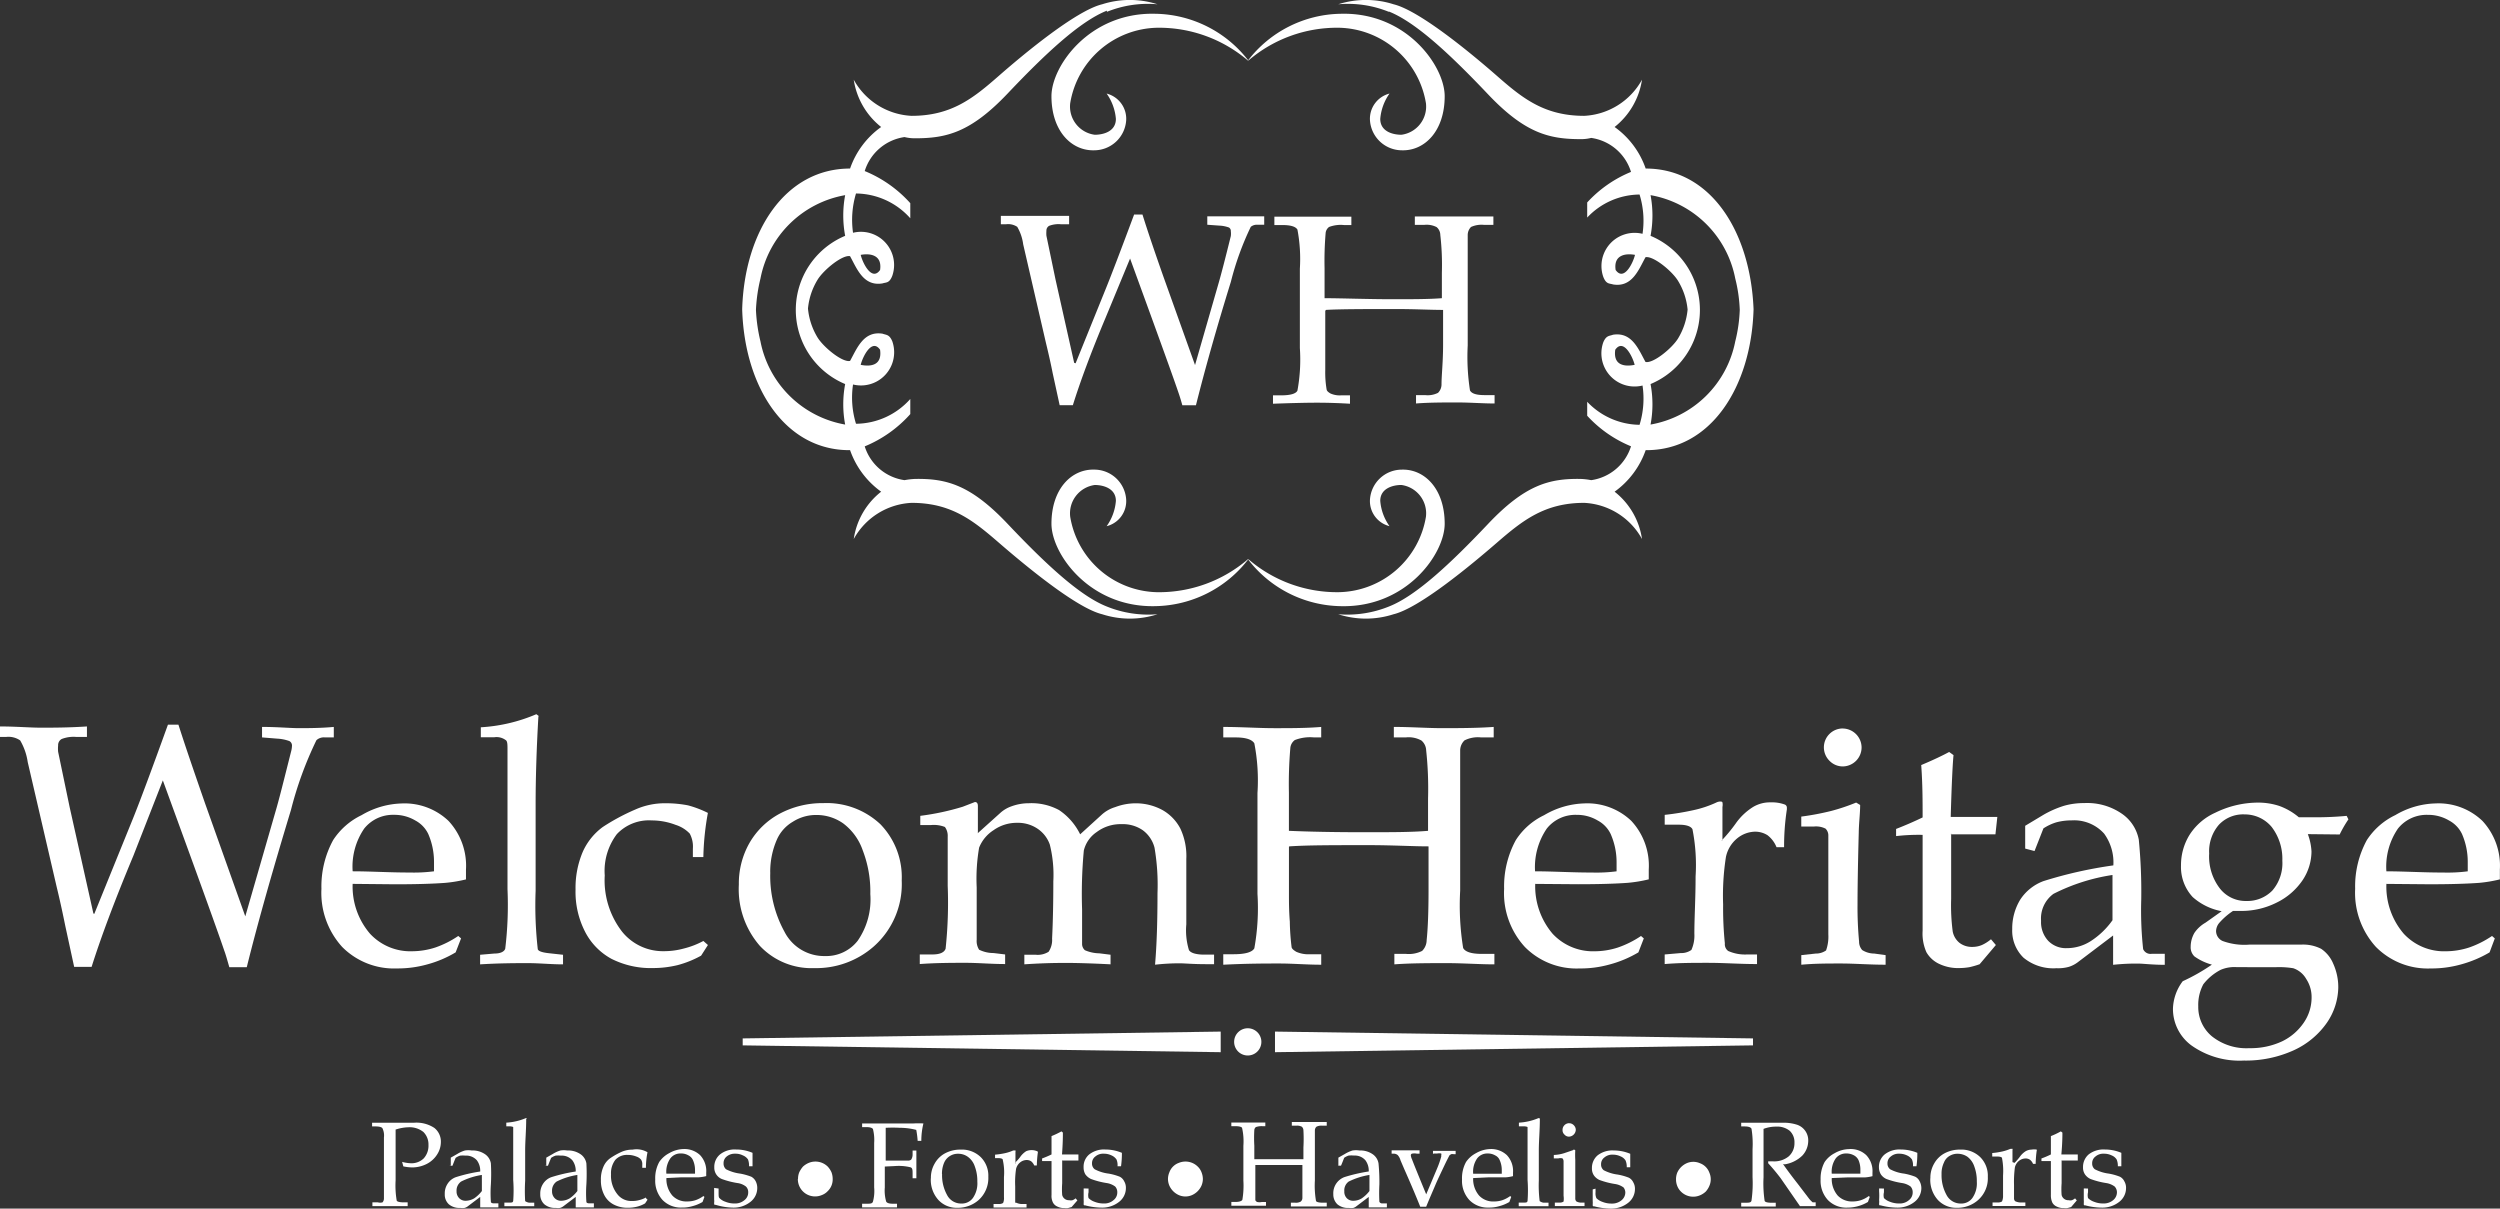 <svg xmlns="http://www.w3.org/2000/svg" width="132.383" height="64" viewBox="0 0 132.383 64">
  <rect x="0" y="0" width="132.383" height="64" fill="#333333" stroke="none"/>
  <g id="WelcomHeritage_Logo" data-name="WelcomHeritage Logo" transform="translate(0 0.018)">
    <path id="Path_85" data-name="Path 85" d="M279.42,168.88a.721.721,0,1,1-.516.208A.721.721,0,0,1,279.42,168.88Z" transform="translate(-213.338 -114.448)" fill="#fff" fill-rule="evenodd"/>
    <path id="Path_86" data-name="Path 86" d="M98.342,59.431,73.03,59.07v1.091L98.342,59.8v-.37Z" transform="translate(-5.515 -4.462)" fill="#fff" fill-rule="evenodd"/>
    <path id="Path_87" data-name="Path 87" d="M42.54,59.431l25.312-.361v1.091L42.54,59.8v-.37Z" transform="translate(-3.212 -4.462)" fill="#fff" fill-rule="evenodd"/>
    <path id="Path_88" data-name="Path 88" d="M253.71,177.434a.925.925,0,0,1,.065-.351,1.35,1.35,0,0,1,.2-.305,1.064,1.064,0,0,1,.305-.194.927.927,0,0,1,1,.194,1.121,1.121,0,0,1,.2.3.991.991,0,0,1,.065.361.859.859,0,0,1-.268.647.806.806,0,0,1-.3.2.913.913,0,0,1-1.276-.851Z" transform="translate(-211.452 -115.024)" fill="#fff" fill-rule="evenodd"/>
    <path id="Path_89" data-name="Path 89" d="M274.9,177.435a.924.924,0,0,1,.074-.351.832.832,0,0,1,.5-.5.924.924,0,0,1,1,.194.8.8,0,0,1,.2.3,1,1,0,0,1,.074.361.924.924,0,0,1-.074.351.989.989,0,0,1-.5.5.869.869,0,0,1-.7,0,.989.989,0,0,1-.5-.5.925.925,0,0,1-.074-.351Z" transform="translate(-213.052 -115.024)" fill="#fff" fill-rule="evenodd"/>
    <path id="Path_90" data-name="Path 90" d="M304,177.455a.926.926,0,0,1,.065-.351.989.989,0,0,1,.5-.5.871.871,0,0,1,.7,0,.832.832,0,0,1,.5.5.869.869,0,0,1,0,.7,1.063,1.063,0,0,1-.194.305,1.026,1.026,0,0,1-.3.194.915.915,0,0,1-1.008-.194.841.841,0,0,1-.2-.305A.926.926,0,0,1,304,177.455Z" transform="translate(-215.249 -115.026)" fill="#fff" fill-rule="evenodd"/>
    <path id="Path_91" data-name="Path 91" d="M283.754,136.439a1.368,1.368,0,0,0,1.035,1.405,2.662,2.662,0,0,1-.49-1.34c0-.666.675-.841,1.119-.841a1.516,1.516,0,0,1,1.3,1.683,4.77,4.77,0,0,1-4.622,3.994,7.192,7.192,0,0,1-4.78-1.747,6.342,6.342,0,0,1-4.946,2.487c-3.467.074-5.482-2.773-5.482-4.364,0-1.849,1.063-2.9,2.265-2.866a1.692,1.692,0,0,1,1.692,1.59,1.368,1.368,0,0,1-1.035,1.405,2.663,2.663,0,0,0,.49-1.34c0-.666-.675-.841-1.119-.841a1.516,1.516,0,0,0-1.3,1.683,4.77,4.77,0,0,0,4.622,3.994,7.23,7.23,0,0,0,4.789-1.747,6.314,6.314,0,0,0,4.937,2.487c3.467.074,5.482-2.773,5.482-4.364,0-1.849-1.063-2.9-2.265-2.866a1.692,1.692,0,0,0-1.692,1.59Zm0-20.089a1.378,1.378,0,0,1,1.035-1.414,2.7,2.7,0,0,0-.49,1.341c0,.675.675.841,1.119.841a1.507,1.507,0,0,0,1.3-1.673,4.77,4.77,0,0,0-4.622-3.994,7.211,7.211,0,0,0-4.78,1.738,6.342,6.342,0,0,0-4.946-2.478c-3.467-.083-5.482,2.773-5.482,4.364,0,1.849,1.063,2.9,2.265,2.866a1.7,1.7,0,0,0,1.692-1.59,1.378,1.378,0,0,0-1.035-1.414,2.7,2.7,0,0,1,.49,1.34c0,.675-.675.841-1.119.841a1.507,1.507,0,0,1-1.3-1.673,4.77,4.77,0,0,1,4.622-3.994,7.248,7.248,0,0,1,4.789,1.738,6.314,6.314,0,0,1,4.937-2.478c3.467-.083,5.482,2.773,5.482,4.364,0,1.849-1.063,2.9-2.265,2.866a1.7,1.7,0,0,1-1.692-1.59Zm1-5.741a5.769,5.769,0,0,0-2.681-.4,4.807,4.807,0,0,1,2.931,0c1.377.333,4.132,2.616,5.473,3.79s2.5,2.117,4.622,2.117a3.7,3.7,0,0,0,3.06-1.914,3.938,3.938,0,0,1-1.451,2.505,4.511,4.511,0,0,1,1.646,2.2c3.439,0,5.547,3.328,5.713,7.451-.12,4.123-2.274,7.488-5.713,7.461a4.558,4.558,0,0,1-1.646,2.2,3.891,3.891,0,0,1,1.451,2.505,3.7,3.7,0,0,0-3.06-1.914c-2.089,0-3.254.924-4.622,2.108s-4.1,3.458-5.473,3.79a4.752,4.752,0,0,1-2.931,0,5.861,5.861,0,0,0,2.681-.407c1.442-.564,3.282-2.293,5.251-4.373s3.254-2.413,4.909-2.385a3.632,3.632,0,0,1,.555.065,2.588,2.588,0,0,0,2.108-1.793,6.471,6.471,0,0,1-2.32-1.618v-.74a3.883,3.883,0,0,0,2.773,1.22,4.707,4.707,0,0,0,.157-2.08,1.756,1.756,0,0,1-2.08-2.283c.157-.379.324-.333.518-.407,1.008-.157,1.35.777,1.72,1.442.407.092,1.4-.721,1.72-1.239a3.6,3.6,0,0,0,.509-1.535,3.56,3.56,0,0,0-.509-1.525c-.324-.527-1.313-1.331-1.72-1.248-.37.675-.712,1.609-1.72,1.442-.194-.065-.361,0-.518-.407a1.756,1.756,0,0,1,2.08-2.274,4.707,4.707,0,0,0-.157-2.08,3.846,3.846,0,0,0-2.773,1.22v-.8a6.473,6.473,0,0,1,2.32-1.618,2.588,2.588,0,0,0-2.108-1.8,2.172,2.172,0,0,1-.555.065c-1.655,0-2.94-.3-4.909-2.376s-3.809-3.809-5.251-4.382Zm18.582,15.781a7.95,7.95,0,0,0-.24-1.664,5.547,5.547,0,0,0-4.484-4.41,5.824,5.824,0,0,1,0,2.154,4.253,4.253,0,0,1,0,7.849,5.77,5.77,0,0,1,0,2.145,5.547,5.547,0,0,0,4.484-4.4,7.935,7.935,0,0,0,.24-1.673Zm-5.547-2.912c-.5-.092-1.146,0-1.026.8C297.2,124.9,297.686,123.912,297.788,123.478Zm-27.966-12.869a5.769,5.769,0,0,1,2.681-.4,4.807,4.807,0,0,0-2.931,0c-1.377.333-4.132,2.616-5.473,3.79s-2.5,2.117-4.622,2.117a3.7,3.7,0,0,1-3.06-1.914,3.938,3.938,0,0,0,1.452,2.505,4.511,4.511,0,0,0-1.646,2.2c-3.439,0-5.593,3.328-5.713,7.451.12,4.123,2.274,7.488,5.713,7.461a4.558,4.558,0,0,0,1.646,2.2,3.892,3.892,0,0,0-1.451,2.505,3.7,3.7,0,0,1,3.06-1.914c2.1,0,3.254.924,4.622,2.108s4.1,3.458,5.473,3.79a4.751,4.751,0,0,0,2.931,0,5.861,5.861,0,0,1-2.681-.407c-1.442-.564-3.282-2.293-5.251-4.373s-3.254-2.413-4.909-2.385a3.785,3.785,0,0,0-.555.065A2.588,2.588,0,0,1,257,133.619a6.6,6.6,0,0,0,2.413-1.71v-.8a3.892,3.892,0,0,1-2.875,1.313,4.706,4.706,0,0,1-.157-2.08,1.757,1.757,0,0,0,2.08-2.283c-.157-.379-.324-.333-.518-.407-1.008-.157-1.35.777-1.72,1.442-.407.092-1.4-.721-1.72-1.239a3.6,3.6,0,0,1-.508-1.535,3.559,3.559,0,0,1,.508-1.525c.324-.527,1.313-1.331,1.72-1.248.37.675.712,1.609,1.72,1.442.194-.065.361,0,.518-.407a1.756,1.756,0,0,0-2.08-2.274,4.844,4.844,0,0,1,.157-2.08,3.892,3.892,0,0,1,2.875,1.313v-.8A6.6,6.6,0,0,0,257,119.04a2.589,2.589,0,0,1,2.108-1.8,2.273,2.273,0,0,0,.555.065c1.655,0,2.94-.3,4.909-2.376s3.809-3.809,5.251-4.382ZM251.24,126.39a8.6,8.6,0,0,1,.24-1.664,5.547,5.547,0,0,1,4.484-4.41,5.823,5.823,0,0,0,0,2.154,4.253,4.253,0,0,0,0,7.849,5.768,5.768,0,0,0,0,2.145,5.547,5.547,0,0,1-4.484-4.4,8.6,8.6,0,0,1-.24-1.673Zm5.547-2.912c.5-.092,1.146,0,1.026.8C257.379,124.9,256.889,123.912,256.787,123.478Zm0,5.824c.5.1,1.146.055,1.026-.8C257.379,127.878,256.889,128.877,256.787,129.3Zm40.982,0c-.5.1-1.146.055-1.026-.8C297.178,127.878,297.668,128.877,297.77,129.3Z" transform="translate(-211.21 -110)" fill="#fff" fill-rule="evenodd"/>
    <path id="Path_92" data-name="Path 92" d="M309.949,176.481c.2.287.453.629.758,1.017l.6.786a1.21,1.21,0,0,0,.213.222h.157v.2h-.832l-1.017-1.47q-.314-.416-.666-.8v-.1h.268a1.211,1.211,0,0,0,.823-.268.925.925,0,0,0,.3-.712.823.823,0,0,0-.25-.638,1.054,1.054,0,0,0-.721-.222,1.85,1.85,0,0,0-.666.12v2.57a6.2,6.2,0,0,0,.055,1.22c0,.083.148.12.342.12h.25v.2h-1.83v-.2h.231c.176,0,.287,0,.314-.111a6.468,6.468,0,0,0,.056-1.239v-1.488a4.99,4.99,0,0,0-.056-1.082c-.046-.083-.166-.12-.379-.12h-.166v-.194h2.163a2.282,2.282,0,0,1,.814.111.872.872,0,0,1,.573.851,1.156,1.156,0,0,1-.314.777,1.72,1.72,0,0,1-.925.462Z" transform="translate(-215.531 -114.856)" fill="#fff" fill-rule="evenodd"/>
    <path id="Path_93" data-name="Path 93" d="M230.558,174.632v2.709a4.767,4.767,0,0,0,.055,1.054c0,.074.157.111.37.111h.213v.2h-1.867v-.2h.287a.462.462,0,0,0,.25,0,.314.314,0,0,0,.074-.194v-3.245a.869.869,0,0,0-.083-.49c-.056-.065-.185-.092-.388-.092h-.157v-.194h2.21a1.72,1.72,0,0,1,1.091.277.924.924,0,0,1,.342.74,1.23,1.23,0,0,1-.194.656,1.405,1.405,0,0,1-.555.508,1.72,1.72,0,0,1-.777.185,2.472,2.472,0,0,1-.462-.055l-.065-.24a1.968,1.968,0,0,0,.462.074.925.925,0,0,0,.684-.259,1,1,0,0,0,.25-.712.925.925,0,0,0-.268-.684,1.165,1.165,0,0,0-.8-.25,2.314,2.314,0,0,0-.666.12Z" transform="translate(-209.609 -114.856)" fill="#fff" fill-rule="evenodd"/>
    <path id="Path_94" data-name="Path 94" d="M233.794,176.674v-.416l.342-.194a1.7,1.7,0,0,1,.407-.185,1.136,1.136,0,0,1,.361,0,1.156,1.156,0,0,1,.7.194.73.73,0,0,1,.314.49,10.145,10.145,0,0,1,0,1.109,6.42,6.42,0,0,0,0,.924c0,.055.074.083.157.083h.24v.213h-.962v-.555l-.647.49a.535.535,0,0,1-.176.092.749.749,0,0,1-.231,0,.86.86,0,0,1-.61-.194.693.693,0,0,1-.213-.536.924.924,0,0,1,.148-.545.869.869,0,0,1,.435-.351,8.19,8.19,0,0,1,1.294-.3.924.924,0,0,0-.176-.592.749.749,0,0,0-.61-.25,1.423,1.423,0,0,0-.277,0,.841.841,0,0,0-.24.12q-.092.222-.166.416h-.176Zm1.646.5a3.7,3.7,0,0,0-1.1.351.583.583,0,0,0-.24.508.5.5,0,0,0,.139.37.462.462,0,0,0,.342.139.925.925,0,0,0,.453-.129,1.765,1.765,0,0,0,.407-.388Z" transform="translate(-209.924 -114.975)" fill="#fff" fill-rule="evenodd"/>
    <path id="Path_95" data-name="Path 95" d="M238.046,174.076c0,.61-.055,1.165-.055,1.655v1.609a9.007,9.007,0,0,0,0,1.082.487.487,0,0,0,.213.083h.268v.185H236.89V178.5h.268c.12,0,.185,0,.2-.092a7.478,7.478,0,0,0,0-1.109v-2.792c0-.019-.1-.046-.2-.046h-.166v-.194a3.106,3.106,0,0,0,1.035-.24h.055Z" transform="translate(-210.182 -114.837)" fill="#fff" fill-rule="evenodd"/>
    <path id="Path_96" data-name="Path 96" d="M239.264,176.674v-.416l.342-.194a1.7,1.7,0,0,1,.407-.185,1.136,1.136,0,0,1,.361,0,1.156,1.156,0,0,1,.7.194.73.73,0,0,1,.314.49,10.145,10.145,0,0,1,0,1.109,6.42,6.42,0,0,0,0,.924c0,.055.074.083.157.083h.24v.213h-.962v-.555l-.647.49a.536.536,0,0,1-.176.092.749.749,0,0,1-.231,0,.86.86,0,0,1-.61-.194.694.694,0,0,1-.213-.536.925.925,0,0,1,.148-.545.869.869,0,0,1,.435-.351,8.188,8.188,0,0,1,1.294-.3.924.924,0,0,0-.176-.592.749.749,0,0,0-.61-.25,1.423,1.423,0,0,0-.277,0,.84.84,0,0,0-.24.12q-.092.222-.166.416h-.176Zm1.646.5a3.7,3.7,0,0,0-1.1.351.583.583,0,0,0-.24.508.5.5,0,0,0,.139.37.462.462,0,0,0,.342.139.925.925,0,0,0,.453-.129,1.768,1.768,0,0,0,.407-.388Z" transform="translate(-210.337 -114.975)" fill="#fff" fill-rule="evenodd"/>
    <path id="Path_97" data-name="Path 97" d="M244.805,178.4l.083.083-.129.194a1.588,1.588,0,0,1-.435.176,1.911,1.911,0,0,1-.462.055,1.553,1.553,0,0,1-.777-.176,1.165,1.165,0,0,1-.49-.5,1.646,1.646,0,0,1-.176-.786,1.618,1.618,0,0,1,.129-.7,1.072,1.072,0,0,1,.379-.471,3.876,3.876,0,0,1,.6-.333,1.441,1.441,0,0,1,.573-.111,1.137,1.137,0,0,1,.786.139,4.217,4.217,0,0,0-.083.823h-.194v-.157a.434.434,0,0,0-.065-.277.564.564,0,0,0-.259-.166,1.2,1.2,0,0,0-.453-.083.832.832,0,0,0-.647.259,1.165,1.165,0,0,0-.231.767,1.562,1.562,0,0,0,.342,1.063.924.924,0,0,0,.777.351,1.227,1.227,0,0,0,.37-.046,1.44,1.44,0,0,0,.361-.139Z" transform="translate(-210.599 -114.972)" fill="#fff" fill-rule="evenodd"/>
    <path id="Path_98" data-name="Path 98" d="M246.122,177.334a1.349,1.349,0,0,0,.314.925,1.017,1.017,0,0,0,.786.314,1.414,1.414,0,0,0,.434-.065,1.562,1.562,0,0,0,.425-.222l.055.046-.1.268a2.063,2.063,0,0,1-.536.222,1.85,1.85,0,0,1-.564.074,1.35,1.35,0,0,1-1.017-.4,1.5,1.5,0,0,1-.388-1.091,1.776,1.776,0,0,1,.213-.924,1.451,1.451,0,0,1,.536-.471,1.59,1.59,0,0,1,.749-.213,1.211,1.211,0,0,1,.878.324,1.229,1.229,0,0,1,.324.924v.185a2.087,2.087,0,0,1-.4.065h-.925Zm0-.231h1.516v-.194a1.285,1.285,0,0,0-.111-.527.518.518,0,0,0-.24-.25.767.767,0,0,0-.4-.1.666.666,0,0,0-.555.259,1.238,1.238,0,0,0-.213.8Z" transform="translate(-210.834 -114.97)" fill="#fff" fill-rule="evenodd"/>
    <path id="Path_99" data-name="Path 99" d="M249.141,177.891v.2c0,.166,0,.268.046.305a.767.767,0,0,0,.314.194,1.24,1.24,0,0,0,.481.092.758.758,0,0,0,.527-.176.509.509,0,0,0,.2-.416.407.407,0,0,0-.12-.305.924.924,0,0,0-.453-.185,4.412,4.412,0,0,1-.823-.213.647.647,0,0,1-.4-.629.85.85,0,0,1,.305-.675,1.248,1.248,0,0,1,.851-.259,2.209,2.209,0,0,1,.869.176c0,.139,0,.379,0,.712h-.185a.924.924,0,0,0-.055-.361.592.592,0,0,0-.268-.213.851.851,0,0,0-.407-.092.666.666,0,0,0-.453.148.444.444,0,0,0-.166.361.4.4,0,0,0,.129.314,2.256,2.256,0,0,0,.749.231,3.185,3.185,0,0,1,.592.166.582.582,0,0,1,.231.24.767.767,0,0,1,.083.361.925.925,0,0,1-.361.73,1.423,1.423,0,0,1-.924.305,3.365,3.365,0,0,1-.915-.148c-.056,0-.083,0-.083-.065v-.046a.57.57,0,0,0,0-.166v-.619Z" transform="translate(-211.089 -114.972)" fill="#fff" fill-rule="evenodd"/>
    <path id="Path_100" data-name="Path 100" d="M258.582,176.613v1.109a2.085,2.085,0,0,0,.074.749c.046.074.157.111.351.111h.222v.194H257.38v-.194h.25c.176,0,.287,0,.324-.111a2.117,2.117,0,0,0,.065-.749v-2.357a2.4,2.4,0,0,0-.065-.74c-.046-.065-.166-.1-.351-.1h-.222v-.194H260.1a4.793,4.793,0,0,1,.527,0,3.856,3.856,0,0,0-.111.924h-.194a4.983,4.983,0,0,0-.074-.582,3.45,3.45,0,0,0-.869-.111,6.781,6.781,0,0,0-.749,0V176.3h1.193a.25.25,0,0,0,.157-.055.508.508,0,0,0,.074-.24v-.24h.2v1.47h-.2v-.24c0-.185,0-.305-.111-.342a2.616,2.616,0,0,0-.832-.065Z" transform="translate(-211.729 -114.859)" fill="#fff" fill-rule="evenodd"/>
    <path id="Path_101" data-name="Path 101" d="M261.32,177.346a1.48,1.48,0,0,1,.2-.777,1.368,1.368,0,0,1,.555-.545,1.719,1.719,0,0,1,.823-.194,1.433,1.433,0,0,1,1.063.4,1.387,1.387,0,0,1,.4,1.045,1.562,1.562,0,0,1-.518,1.23,1.664,1.664,0,0,1-1.119.407,1.313,1.313,0,0,1-1.008-.416,1.59,1.59,0,0,1-.4-1.146Zm.592-.222a2.154,2.154,0,0,0,.259,1.1.832.832,0,0,0,.758.462.721.721,0,0,0,.61-.287,1.35,1.35,0,0,0,.24-.869,2.217,2.217,0,0,0-.139-.823,1.017,1.017,0,0,0-.37-.5.869.869,0,0,0-.5-.157.794.794,0,0,0-.444.12.767.767,0,0,0-.3.342,1.47,1.47,0,0,0-.12.61Z" transform="translate(-212.026 -114.973)" fill="#fff" fill-rule="evenodd"/>
    <path id="Path_102" data-name="Path 102" d="M266.038,176.535a2.34,2.34,0,0,0,.277-.305,1.118,1.118,0,0,1,.323-.314.74.74,0,0,1,.573,0,.056.056,0,0,1,.046.055h0a5.681,5.681,0,0,0-.055.7h-.139a.536.536,0,0,0-.166-.222.425.425,0,0,0-.24-.065.545.545,0,0,0-.342.129.619.619,0,0,0-.213.342,4.8,4.8,0,0,0-.046.924v.73c0,.194,0,.12.065.139a.722.722,0,0,0,.351.065h.185v.185H264.91v-.185h.305a.379.379,0,0,0,.2-.055.628.628,0,0,0,.046-.305v-1.063a3.013,3.013,0,0,0-.065-.924c0-.055-.111-.083-.25-.083h-.157V176.1a4.018,4.018,0,0,0,.545-.083,2.192,2.192,0,0,0,.416-.139h.074a.056.056,0,0,1,.046,0,.185.185,0,0,1,0,.083v.619Z" transform="translate(-212.298 -114.975)" fill="#fff" fill-rule="evenodd"/>
    <path id="Path_103" data-name="Path 103" d="M268.753,176.315v1.22a4.1,4.1,0,0,0,0,.619.361.361,0,0,0,.37.277.4.4,0,0,0,.176,0,.537.537,0,0,0,.166-.1l.092.111-.305.351-.194.055a.575.575,0,0,1-.176,0,.8.8,0,0,1-.388-.083.471.471,0,0,1-.231-.213.776.776,0,0,1-.074-.4v-1.793h-.5v-.139a5.072,5.072,0,0,0,.5-.213v-.971a5.007,5.007,0,0,0,.527-.25l.074.065c0,.166,0,.545-.046,1.156h.869v.324h-.832Z" transform="translate(-212.507 -114.894)" fill="#fff" fill-rule="evenodd"/>
    <path id="Path_104" data-name="Path 104" d="M270.329,177.891v.2a.629.629,0,0,0,0,.305.832.832,0,0,0,.314.194,1.285,1.285,0,0,0,.49.092.73.73,0,0,0,.518-.176.509.509,0,0,0,.2-.416.443.443,0,0,0-.111-.305,1.008,1.008,0,0,0-.453-.185,4.206,4.206,0,0,1-.823-.213.758.758,0,0,1-.305-.25.72.72,0,0,1-.092-.379.841.841,0,0,1,.3-.675,1.266,1.266,0,0,1,.85-.259,2.293,2.293,0,0,1,.878.176,4.846,4.846,0,0,1-.046.712h-.185a.748.748,0,0,0-.056-.361.619.619,0,0,0-.259-.213.924.924,0,0,0-.407-.092.638.638,0,0,0-.453.148.435.435,0,0,0-.176.361.379.379,0,0,0,.139.314,2.1,2.1,0,0,0,.74.231,2.97,2.97,0,0,1,.592.166.527.527,0,0,1,.231.24.674.674,0,0,1,.092.361.924.924,0,0,1-.361.73,1.442,1.442,0,0,1-.924.305,3.486,3.486,0,0,1-.869-.12c-.055,0-.083,0-.083-.065v-.046a.971.971,0,0,0,0-.166v-.619Z" transform="translate(-212.687 -114.972)" fill="#fff" fill-rule="evenodd"/>
    <path id="Path_105" data-name="Path 105" d="M279.8,176.524v1.867a.223.223,0,0,0,.092.092.582.582,0,0,0,.259,0h.213v.2H278.53v-.2h.194q.314,0,.388-.111a4.438,4.438,0,0,0,.055-1.017v-1.849a3.21,3.21,0,0,0-.065-.924c0-.074-.157-.111-.342-.111h-.231v-.194h1.8v.194h-.139a.924.924,0,0,0-.361.046.222.222,0,0,0-.083.157,7.093,7.093,0,0,0,0,.832v.712h2.6v-.61a8.224,8.224,0,0,0,0-.924.268.268,0,0,0-.083-.185.527.527,0,0,0-.3-.055h-.231v-.194h1.849v.194h-.24a.545.545,0,0,0-.305.055.268.268,0,0,0-.083.194v2.653a4.825,4.825,0,0,0,.056,1.063c0,.074.148.111.342.111h.231v.2h-1.9v-.2h.213a.508.508,0,0,0,.305-.055.25.25,0,0,0,.092-.2v-1.738h-2.5Z" transform="translate(-213.326 -114.853)" fill="#fff" fill-rule="evenodd"/>
    <path id="Path_106" data-name="Path 106" d="M284.638,176.674v-.416l.342-.194a1.848,1.848,0,0,1,.407-.185,1.193,1.193,0,0,1,.37,0,1.137,1.137,0,0,1,.693.194.73.73,0,0,1,.314.49,10.192,10.192,0,0,1,.046,1.109,8.447,8.447,0,0,0,0,.925.157.157,0,0,0,.157.083h.24v.213h-.961v-.555l-.647.49a.5.5,0,0,1-.166.092.814.814,0,0,1-.24,0,.86.86,0,0,1-.61-.194.721.721,0,0,1-.213-.536.912.912,0,0,1,.582-.9,8.472,8.472,0,0,1,1.294-.3.925.925,0,0,0-.176-.592.74.74,0,0,0-.6-.25,1.431,1.431,0,0,0-.286,0,.84.84,0,0,0-.24.12q-.083.222-.166.416H284.6Zm1.646.5a3.829,3.829,0,0,0-1.1.351.573.573,0,0,0-.231.508.49.49,0,0,0,.129.37.462.462,0,0,0,.351.139.851.851,0,0,0,.444-.129,1.765,1.765,0,0,0,.407-.388Z" transform="translate(-213.767 -114.975)" fill="#fff" fill-rule="evenodd"/>
    <path id="Path_107" data-name="Path 107" d="M289.9,176.073V175.9h1.2v.176H291a.368.368,0,0,0-.139,0l-.083.055s-.092.166-.222.435c-.231.49-.416.869-.536,1.156s-.286.656-.481,1.137h-.314c-.277-.693-.564-1.359-.851-2.006l-.194-.453a.685.685,0,0,0-.148-.277.333.333,0,0,0-.222-.074h-.1v-.176h1.479v.176h-.139a.638.638,0,0,0-.268,0,.092.092,0,0,0-.055.092.675.675,0,0,0,.065.213q.056.166.749,1.849l.564-1.34a4.854,4.854,0,0,0,.231-.656.259.259,0,0,0,0-.083.092.092,0,0,0,0-.083.509.509,0,0,0-.213,0h-.194Z" transform="translate(-214.019 -114.976)" fill="#fff" fill-rule="evenodd"/>
    <path id="Path_108" data-name="Path 108" d="M292.331,177.335a1.35,1.35,0,0,0,.314.925,1.017,1.017,0,0,0,.786.314,1.416,1.416,0,0,0,.435-.065,1.561,1.561,0,0,0,.425-.222l.056.046-.1.268a2.062,2.062,0,0,1-.536.222,1.849,1.849,0,0,1-.564.074,1.35,1.35,0,0,1-1.017-.4,1.5,1.5,0,0,1-.388-1.091,1.775,1.775,0,0,1,.213-.924,1.451,1.451,0,0,1,.536-.471,1.59,1.59,0,0,1,.749-.213,1.211,1.211,0,0,1,.878.324,1.23,1.23,0,0,1,.324.925v.185a2.09,2.09,0,0,1-.4.065h-.924Zm0-.231h1.516v-.194a1.285,1.285,0,0,0-.111-.527.481.481,0,0,0-.24-.25.758.758,0,0,0-.388-.1.675.675,0,0,0-.564.259,1.239,1.239,0,0,0-.213.8Z" transform="translate(-214.323 -114.97)" fill="#fff" fill-rule="evenodd"/>
    <path id="Path_109" data-name="Path 109" d="M296.109,174.076c0,.61-.055,1.165-.055,1.655v1.609a6.57,6.57,0,0,0,.046,1.082.482.482,0,0,0,.2.083h.268v.185H294.99V178.5h.268c.12,0,.185,0,.2-.092a7.486,7.486,0,0,0,0-1.109v-2.792c0-.019-.1-.046-.2-.046H295v-.194a3.106,3.106,0,0,0,1.035-.24h.055Z" transform="translate(-214.569 -114.837)" fill="#fff" fill-rule="evenodd"/>
    <path id="Path_110" data-name="Path 110" d="M297.813,174.32a.333.333,0,0,1,.24.1.351.351,0,0,1,.111.259.379.379,0,0,1-.351.351.314.314,0,0,1-.25-.111.305.305,0,0,1-.1-.24.351.351,0,0,1,.351-.361Zm.25,1.387.074.046a4.309,4.309,0,0,0,0,.508V178.3a.222.222,0,0,0,.055.157.481.481,0,0,0,.222.065h.213v.185h-1.572v-.185h.268a.342.342,0,0,0,.194-.055,1.015,1.015,0,0,0,0-.305v-1.84a.24.24,0,0,0-.056-.139.389.389,0,0,0-.222,0H297V176a2.058,2.058,0,0,0,.564-.1l.462-.157Z" transform="translate(-214.721 -114.859)" fill="#fff" fill-rule="evenodd"/>
    <path id="Path_111" data-name="Path 111" d="M299.375,177.9v.2a.628.628,0,0,0,.046.305.832.832,0,0,0,.314.194,1.285,1.285,0,0,0,.49.092.777.777,0,0,0,.527-.176.536.536,0,0,0,.2-.416.453.453,0,0,0-.092-.259,1.007,1.007,0,0,0-.453-.185,4.207,4.207,0,0,1-.823-.213.721.721,0,0,1-.3-.25.646.646,0,0,1-.1-.379.869.869,0,0,1,.3-.675,1.276,1.276,0,0,1,.86-.259,2.246,2.246,0,0,1,.869.176v.712h-.185a.852.852,0,0,0-.065-.361.564.564,0,0,0-.259-.213.924.924,0,0,0-.407-.092.638.638,0,0,0-.453.148.434.434,0,0,0-.176.361.379.379,0,0,0,.139.314,2.173,2.173,0,0,0,.74.231,2.967,2.967,0,0,1,.592.166.527.527,0,0,1,.231.24.675.675,0,0,1,.092.361.924.924,0,0,1-.361.73,1.442,1.442,0,0,1-.924.305,3.484,3.484,0,0,1-.869-.12c-.056,0-.083,0-.083-.065v-.046a.99.99,0,0,0,0-.166v-.619Z" transform="translate(-214.886 -114.976)" fill="#fff" fill-rule="evenodd"/>
    <path id="Path_112" data-name="Path 112" d="M312.872,177.334a1.35,1.35,0,0,0,.314.925,1.036,1.036,0,0,0,.786.314,1.379,1.379,0,0,0,.435-.065,1.442,1.442,0,0,0,.425-.222l.055.046-.1.268a2.136,2.136,0,0,1-1.1.3,1.35,1.35,0,0,1-1.017-.4,1.5,1.5,0,0,1-.388-1.091,1.85,1.85,0,0,1,.213-.924,1.452,1.452,0,0,1,.536-.471,1.59,1.59,0,0,1,.749-.213,1.193,1.193,0,0,1,.924.324,1.229,1.229,0,0,1,.324.924v.185a2.123,2.123,0,0,1-.388.065h-.925Zm0-.231h1.516v-.194a1.276,1.276,0,0,0-.1-.527.564.564,0,0,0-.24-.25.822.822,0,0,0-.4-.1.684.684,0,0,0-.564.259,1.238,1.238,0,0,0-.213.8Z" transform="translate(-215.875 -114.97)" fill="#fff" fill-rule="evenodd"/>
    <path id="Path_113" data-name="Path 113" d="M315.888,177.891v.2a.63.63,0,0,0,0,.305.832.832,0,0,0,.314.194,1.285,1.285,0,0,0,.49.092.731.731,0,0,0,.518-.176.509.509,0,0,0,.2-.416.443.443,0,0,0-.111-.305,1.009,1.009,0,0,0-.453-.185,4.2,4.2,0,0,1-.823-.213.692.692,0,0,1-.3-.25.721.721,0,0,1-.1-.379.85.85,0,0,1,.305-.675,1.267,1.267,0,0,1,.85-.259,2.293,2.293,0,0,1,.878.176,4.846,4.846,0,0,1-.046.712h-.185a.749.749,0,0,0-.055-.361.62.62,0,0,0-.259-.213.925.925,0,0,0-.407-.092.638.638,0,0,0-.453.148.434.434,0,0,0-.176.361.379.379,0,0,0,.139.314,2.1,2.1,0,0,0,.74.231,3.178,3.178,0,0,1,.592.166.527.527,0,0,1,.231.24.776.776,0,0,1,.092.361.924.924,0,0,1-.361.73,1.442,1.442,0,0,1-.924.305,3.485,3.485,0,0,1-.869-.12c-.056,0-.083,0-.083-.065v-.046a.571.571,0,0,0,0-.166,3.376,3.376,0,0,0,0-.471v-.148Z" transform="translate(-216.127 -114.972)" fill="#fff" fill-rule="evenodd"/>
    <path id="Path_114" data-name="Path 114" d="M318.57,177.346a1.481,1.481,0,0,1,.2-.777,1.369,1.369,0,0,1,.555-.545,1.72,1.72,0,0,1,.823-.194,1.433,1.433,0,0,1,1.063.4,1.387,1.387,0,0,1,.4,1.045,1.535,1.535,0,0,1-.518,1.23,1.646,1.646,0,0,1-1.119.407,1.322,1.322,0,0,1-1.008-.416,1.59,1.59,0,0,1-.4-1.146Zm.592-.222a2.154,2.154,0,0,0,.259,1.1.841.841,0,0,0,.758.462.721.721,0,0,0,.61-.287,1.349,1.349,0,0,0,.24-.869,2.218,2.218,0,0,0-.139-.823,1.063,1.063,0,0,0-.361-.5.924.924,0,0,0-.508-.157.794.794,0,0,0-.444.12.693.693,0,0,0-.287.342A1.339,1.339,0,0,0,319.161,177.124Z" transform="translate(-216.35 -114.973)" fill="#fff" fill-rule="evenodd"/>
    <path id="Path_115" data-name="Path 115" d="M323.293,176.529a3.287,3.287,0,0,0,.268-.305,1.118,1.118,0,0,1,.324-.314.638.638,0,0,1,.314-.083.693.693,0,0,1,.268,0,.055.055,0,0,1,0,.056h0a5.681,5.681,0,0,0-.055.7h-.139a.536.536,0,0,0-.166-.222.407.407,0,0,0-.24-.065.563.563,0,0,0-.342.129.619.619,0,0,0-.213.342,5.833,5.833,0,0,0-.046.925v.73a.194.194,0,0,0,.065.139.721.721,0,0,0,.351.065h.185v.185h-1.738v-.185h.3a.379.379,0,0,0,.2-.055.711.711,0,0,0,.056-.305V177.2a3.642,3.642,0,0,0-.055-.924c0-.055-.12-.083-.259-.083h-.259v-.185a4.087,4.087,0,0,0,.536-.083,2.552,2.552,0,0,0,.425-.139h.065a.056.056,0,0,1,.046,0,.184.184,0,0,1,0,.083v.619Z" transform="translate(-216.617 -114.969)" fill="#fff" fill-rule="evenodd"/>
    <path id="Path_116" data-name="Path 116" d="M326,176.315v1.22a4.106,4.106,0,0,0,0,.619.36.36,0,0,0,.37.277.379.379,0,0,0,.176,0,.536.536,0,0,0,.166-.1l.092.111-.3.351-.194.055a.657.657,0,0,1-.185,0,.8.8,0,0,1-.388-.083.471.471,0,0,1-.231-.213.924.924,0,0,1-.074-.4v-1.793h-.5v-.139a4.262,4.262,0,0,0,.5-.213v-.971a4.223,4.223,0,0,0,.527-.25l.083.065c0,.166,0,.545-.055,1.156h.869v.324h-.832Z" transform="translate(-216.831 -114.894)" fill="#fff" fill-rule="evenodd"/>
    <path id="Path_117" data-name="Path 117" d="M327.579,177.891v.2a.627.627,0,0,0,0,.305.832.832,0,0,0,.314.194,1.285,1.285,0,0,0,.49.092.777.777,0,0,0,.527-.176.537.537,0,0,0,.2-.416.454.454,0,0,0-.12-.305,1.009,1.009,0,0,0-.453-.185,4.2,4.2,0,0,1-.823-.213.721.721,0,0,1-.3-.25.646.646,0,0,1-.1-.379.869.869,0,0,1,.3-.675,1.276,1.276,0,0,1,.86-.259,2.247,2.247,0,0,1,.869.176v.712h-.185a.851.851,0,0,0-.065-.361.564.564,0,0,0-.259-.213.924.924,0,0,0-.407-.092.638.638,0,0,0-.453.148.434.434,0,0,0-.176.361.378.378,0,0,0,.139.314,2.172,2.172,0,0,0,.74.231,2.967,2.967,0,0,1,.592.166.527.527,0,0,1,.231.24.676.676,0,0,1,.092.361.924.924,0,0,1-.361.73,1.442,1.442,0,0,1-.925.305,3.486,3.486,0,0,1-.869-.12c-.055,0-.083,0-.083-.065v-.046a.99.99,0,0,0,0-.166v-.619Z" transform="translate(-217.011 -114.972)" fill="#fff" fill-rule="evenodd"/>
    <path id="Path_118" data-name="Path 118" d="M212.992,161.511l2.052-5.057q.527-1.3,1.849-4.964h.555c.351,1.1.823,2.478,1.405,4.151l2.136,6,1.618-5.612c.157-.527.416-1.562.8-3.088a1.367,1.367,0,0,0,.055-.342.268.268,0,0,0-.139-.24,2.237,2.237,0,0,0-.647-.129l-.8-.065v-.555c.832,0,1.479.065,1.951.065s1.137,0,1.849-.065v.555H225.2a.582.582,0,0,0-.444.148,19.311,19.311,0,0,0-1.35,3.7c-.924,3.051-1.72,5.824-2.339,8.32h-.924c-.111-.388-.194-.684-.268-.878q-.388-1.146-1.8-5.029l-1.452-3.985-1.562,3.994c-1,2.394-1.729,4.354-2.21,5.88h-.924l-.471-2.173c-.129-.638-.277-1.331-.453-2.052l-1.535-6.619a3.162,3.162,0,0,0-.4-1.146,1.082,1.082,0,0,0-.74-.185H208v-.555c.841,0,1.572.065,2.182.065s1.405,0,2.422-.065v.555h-.564a1.728,1.728,0,0,0-.777.111.37.37,0,0,0-.185.342,1.67,1.67,0,0,0,0,.333l.61,2.931,1.257,5.63Z" transform="translate(-208 -113.135)" fill="#fff" fill-rule="evenodd"/>
    <path id="Path_119" data-name="Path 119" d="M228.064,160.261a3.837,3.837,0,0,0,.924,2.644,2.912,2.912,0,0,0,2.228.924,4.031,4.031,0,0,0,1.23-.2,5.141,5.141,0,0,0,1.211-.61l.148.129-.287.74a5.953,5.953,0,0,1-1.507.638,5.805,5.805,0,0,1-1.6.213,3.864,3.864,0,0,1-2.9-1.137,4.253,4.253,0,0,1-1.1-3.079,5.121,5.121,0,0,1,.619-2.579,3.7,3.7,0,0,1,1.507-1.322,4.392,4.392,0,0,1,2.117-.619,3.375,3.375,0,0,1,2.487.924,3.485,3.485,0,0,1,.924,2.579v.518a7.229,7.229,0,0,1-1.119.185c-.629.046-1.507.074-2.626.074Zm0-.666c.924,0,1.923.065,3.023.065a8.366,8.366,0,0,0,1.285-.065v-.49a3.7,3.7,0,0,0-.305-1.488,1.58,1.58,0,0,0-.684-.712,2.163,2.163,0,0,0-1.128-.3,1.941,1.941,0,0,0-1.581.73,3.568,3.568,0,0,0-.61,2.256Z" transform="translate(-209.39 -113.475)" fill="#fff" fill-rule="evenodd"/>
    <path id="Path_120" data-name="Path 120" d="M238.588,150.992c-.1,1.729-.148,3.291-.148,4.687v4.558a20.671,20.671,0,0,0,.111,3.069c0,.129.231.2.582.24l.758.083v.508c-.647,0-1.257-.065-1.849-.065s-1.5,0-2.542.065v-.508l.758-.065c.342,0,.527-.111.573-.259a19.245,19.245,0,0,0,.12-3.143v-7.377c0-.287,0-.471-.1-.527a.813.813,0,0,0-.592-.148h-.721v-.527a8.747,8.747,0,0,0,2.94-.693l.148.111Z" transform="translate(-210.077 -113.089)" fill="#fff" fill-rule="evenodd"/>
    <path id="Path_121" data-name="Path 121" d="M247.737,163.284l.24.213-.361.564a5.436,5.436,0,0,1-1.239.5,5.549,5.549,0,0,1-1.3.157,4.623,4.623,0,0,1-2.21-.49,3.393,3.393,0,0,1-1.4-1.442,4.623,4.623,0,0,1-.5-2.228,4.891,4.891,0,0,1,.379-1.988,3.291,3.291,0,0,1,1.063-1.322,11.168,11.168,0,0,1,1.72-.924,3.837,3.837,0,0,1,1.618-.333,6.1,6.1,0,0,1,1.174.111,5.549,5.549,0,0,1,1.054.4,14.34,14.34,0,0,0-.24,2.339h-.555v-.444a1.452,1.452,0,0,0-.166-.8,1.757,1.757,0,0,0-.749-.462A3.54,3.54,0,0,0,245,156.9a2.33,2.33,0,0,0-1.849.73,3.236,3.236,0,0,0-.638,2.182,4.438,4.438,0,0,0,.924,2.986,2.774,2.774,0,0,0,2.21,1.026,3.957,3.957,0,0,0,1.045-.139,4.42,4.42,0,0,0,1.017-.388Z" transform="translate(-210.49 -113.474)" fill="#fff" fill-rule="evenodd"/>
    <path id="Path_122" data-name="Path 122" d="M250.319,160.3a4.345,4.345,0,0,1,.564-2.209,4.059,4.059,0,0,1,1.59-1.544,4.817,4.817,0,0,1,2.32-.564,4.151,4.151,0,0,1,3.023,1.119,4.021,4.021,0,0,1,1.128,2.977,4.409,4.409,0,0,1-1.47,3.485,4.622,4.622,0,0,1-3.162,1.156,3.753,3.753,0,0,1-2.884-1.183,4.567,4.567,0,0,1-1.109-3.236Zm1.664-.629a6.12,6.12,0,0,0,.749,3.116,2.357,2.357,0,0,0,2.154,1.294,2.108,2.108,0,0,0,1.729-.814,3.836,3.836,0,0,0,.666-2.468,6.048,6.048,0,0,0-.4-2.311,3.014,3.014,0,0,0-1.026-1.424,2.441,2.441,0,0,0-1.424-.453,2.275,2.275,0,0,0-1.257.361,2.052,2.052,0,0,0-.832.924,4.234,4.234,0,0,0-.361,1.756Z" transform="translate(-211.195 -113.473)" fill="#fff" fill-rule="evenodd"/>
    <path id="Path_123" data-name="Path 123" d="M263.749,157.575l1.183-1.063a1.711,1.711,0,0,1,.6-.361,2.663,2.663,0,0,1,.925-.166,3.079,3.079,0,0,1,1.6.361,3.273,3.273,0,0,1,1.119,1.285l1.137-1.035a1.849,1.849,0,0,1,.721-.407,3.061,3.061,0,0,1,1.082-.2,2.94,2.94,0,0,1,1.442.37,2.4,2.4,0,0,1,.925.971,3.43,3.43,0,0,1,.314,1.609V162.4a3.568,3.568,0,0,0,.139,1.359c.083.139.314.222.684.24h.647v.508h-.425c-.693,0-1.156-.046-1.4-.046a11.762,11.762,0,0,0-1.3.074c.092-1.082.129-2.339.129-3.781a11.682,11.682,0,0,0-.157-2.413,1.655,1.655,0,0,0-.619-.924,1.849,1.849,0,0,0-1.128-.324,2.1,2.1,0,0,0-1.313.416,1.646,1.646,0,0,0-.684.98,24.759,24.759,0,0,0-.092,3.115v1.849a.444.444,0,0,0,.148.314,2.006,2.006,0,0,0,.767.166l.592.074v.508c-1.045-.055-1.849-.074-2.3-.074s-1.146,0-2.265.074v-.508h.592a1.082,1.082,0,0,0,.693-.157,1.119,1.119,0,0,0,.185-.7c.046-.924.065-1.978.065-3.032a6.638,6.638,0,0,0-.185-1.941,1.682,1.682,0,0,0-.647-.841,1.849,1.849,0,0,0-1.091-.314,2.117,2.117,0,0,0-1.239.388,1.96,1.96,0,0,0-.767.924,9.664,9.664,0,0,0-.129,2.108c0,1.267,0,2.2,0,2.773a.85.85,0,0,0,.129.527,1.738,1.738,0,0,0,.767.176l.61.074v.508c-.74,0-1.442-.065-2.089-.065s-1.553,0-2.431.065v-.508h.675c.379,0,.62-.1.693-.305a22.983,22.983,0,0,0,.111-3.328V157.75a.786.786,0,0,0-.148-.508,1.6,1.6,0,0,0-.749-.1h-.555v-.49a13.325,13.325,0,0,0,2.246-.481l.647-.25c.1,0,.157.065.157.213v1.405Z" transform="translate(-211.978 -113.469)" fill="#fff" fill-rule="evenodd"/>
    <path id="Path_124" data-name="Path 124" d="M281.546,157.962v2.478c0,.416,0,.924.046,1.488a12.19,12.19,0,0,0,.092,1.331c0,.092.1.176.25.268a1.563,1.563,0,0,0,.721.129h.6v.555c-.767,0-1.507-.065-2.219-.065s-1.683,0-2.968.065v-.555h.545c.629,0,.989-.111,1.1-.314a12.017,12.017,0,0,0,.166-2.884v-5.334a10.3,10.3,0,0,0-.166-2.635c-.12-.2-.444-.314-.989-.314h-.656v-.555c.971,0,1.849.065,2.718.065s1.664,0,2.468-.065v.555h-.379a2.209,2.209,0,0,0-1.017.139.582.582,0,0,0-.24.435,22.542,22.542,0,0,0-.074,2.357v2.015c1.054.046,2.385.074,4.012.074,1.377,0,2.5,0,3.356-.074V155.4a18.783,18.783,0,0,0-.1-2.542.712.712,0,0,0-.25-.518,1.378,1.378,0,0,0-.823-.166H287.1v-.555c.924,0,1.756.065,2.561.065s1.784,0,2.727-.065v.555h-.675a1.571,1.571,0,0,0-.869.157.74.74,0,0,0-.231.546v7.414a14.144,14.144,0,0,0,.157,3.032c.1.2.425.314.971.314h.684v.555c-.813,0-1.655-.065-2.524-.065s-1.914,0-2.773.065v-.555h.61a1.563,1.563,0,0,0,.86-.157.813.813,0,0,0,.24-.573c.065-.61.1-1.5.1-2.663v-2.3c-.832,0-1.9-.065-3.189-.065-1.849,0-3.226,0-4.179.065Z" transform="translate(-213.292 -113.144)" fill="#fff" fill-rule="evenodd"/>
    <path id="Path_125" data-name="Path 125" d="M295.8,160.262a3.883,3.883,0,0,0,.924,2.644,2.921,2.921,0,0,0,2.228.924,4.031,4.031,0,0,0,1.23-.2,5.2,5.2,0,0,0,1.22-.61l.148.129-.287.74a6.01,6.01,0,0,1-1.516.638,5.711,5.711,0,0,1-1.6.213,3.846,3.846,0,0,1-2.894-1.137,4.216,4.216,0,0,1-1.1-3.079,5.122,5.122,0,0,1,.619-2.579,3.642,3.642,0,0,1,1.5-1.322A4.419,4.419,0,0,1,298.4,156a3.374,3.374,0,0,1,2.487.924,3.485,3.485,0,0,1,.925,2.579v.518a7.392,7.392,0,0,1-1.119.185c-.629.046-1.507.074-2.625.074Zm0-.666c.924,0,1.923.065,3.032.065a8.19,8.19,0,0,0,1.276-.065v-.49a3.7,3.7,0,0,0-.314-1.488,1.58,1.58,0,0,0-.684-.712,2.127,2.127,0,0,0-1.119-.3,1.932,1.932,0,0,0-1.581.73,3.624,3.624,0,0,0-.619,2.256Z" transform="translate(-214.505 -113.475)" fill="#fff" fill-rule="evenodd"/>
    <path id="Path_126" data-name="Path 126" d="M306.345,157.98a8.178,8.178,0,0,0,.767-.924,3.18,3.18,0,0,1,.925-.878,1.738,1.738,0,0,1,.924-.24,1.98,1.98,0,0,1,.74.111.176.176,0,0,1,.12.166v.092a12.932,12.932,0,0,0-.148,2.006h-.4a1.5,1.5,0,0,0-.481-.638,1.229,1.229,0,0,0-.675-.185,1.544,1.544,0,0,0-.924.351,1.729,1.729,0,0,0-.6.989,13.314,13.314,0,0,0-.148,2.515,18.506,18.506,0,0,0,.092,2.062.44.44,0,0,0,.176.4,2.181,2.181,0,0,0,1,.185h.527v.508c-.924,0-1.756-.065-2.57-.065s-1.553,0-2.32.065v-.508l.851-.074a.924.924,0,0,0,.564-.166,1.848,1.848,0,0,0,.157-.86c0-.851.065-1.849.065-3.032a9.753,9.753,0,0,0-.166-2.5c-.083-.157-.324-.24-.73-.24h-.74V156.6a13.864,13.864,0,0,0,1.525-.25,5.724,5.724,0,0,0,1.2-.4.479.479,0,0,1,.194-.056c.074,0,.12,0,.139.046a.612.612,0,0,1,0,.24v1.757Z" transform="translate(-215.2 -113.468)" fill="#fff" fill-rule="evenodd"/>
    <path id="Path_127" data-name="Path 127" d="M313.38,151.71a1.01,1.01,0,0,1,.989,1.008,1.008,1.008,0,0,1-.989,1,.98.98,0,0,1-.712-.3,1,1,0,0,1,.712-1.71Zm.7,3.92.213.129c0,.444-.065.924-.074,1.461-.046,1.72-.065,3-.065,3.818a19.517,19.517,0,0,0,.083,1.96.657.657,0,0,0,.166.444,1.2,1.2,0,0,0,.638.185l.6.083v.508c-.86,0-1.646-.065-2.357-.065s-1.4,0-2.108.065v-.508l.767-.083a.924.924,0,0,0,.545-.166,2.173,2.173,0,0,0,.12-.851c0-.749,0-1.784,0-3.1V157.4a.508.508,0,0,0-.148-.388,1.109,1.109,0,0,0-.619-.111h-.666v-.527a14.054,14.054,0,0,0,1.59-.3A10.447,10.447,0,0,0,314.083,155.63Z" transform="translate(-215.792 -113.151)" fill="#fff" fill-rule="evenodd"/>
    <path id="Path_128" data-name="Path 128" d="M319.521,157.367v3.467a10.588,10.588,0,0,0,.083,1.729,1.026,1.026,0,0,0,.361.6,1.081,1.081,0,0,0,.684.213,1.3,1.3,0,0,0,.5-.1,2.1,2.1,0,0,0,.481-.305l.259.305-.86,1.017a4.474,4.474,0,0,1-.545.157,3.372,3.372,0,0,1-.518.046,2.33,2.33,0,0,1-1.1-.231,1.507,1.507,0,0,1-.656-.61,2.422,2.422,0,0,1-.2-1.137v-5.075a10.415,10.415,0,0,0-1.405.065v-.379c.5-.194.971-.4,1.405-.61,0-.841,0-1.757-.074-2.773.684-.287,1.174-.527,1.479-.693l.231.166c-.046.462-.1,1.553-.148,3.273h2.468l-.1.924h-2.367Z" transform="translate(-216.201 -113.252)" fill="#fff" fill-rule="evenodd"/>
    <path id="Path_129" data-name="Path 129" d="M323.944,158.383v-1.2l.924-.555a5.278,5.278,0,0,1,1.146-.508,3.825,3.825,0,0,1,1.054-.139,3.226,3.226,0,0,1,1.969.545,2.145,2.145,0,0,1,.924,1.4,28.509,28.509,0,0,1,.129,3.162,19.127,19.127,0,0,0,.1,2.625.425.425,0,0,0,.453.25h.693v.582c-.675,0-1.137-.065-1.405-.065a11.37,11.37,0,0,0-1.331.065v-1.553l-1.849,1.4a1.572,1.572,0,0,1-.49.259,2.1,2.1,0,0,1-.656.074,2.478,2.478,0,0,1-1.747-.555,1.988,1.988,0,0,1-.6-1.516,2.929,2.929,0,0,1,.425-1.562,2.514,2.514,0,0,1,1.23-.98,22.822,22.822,0,0,1,3.7-.832,2.589,2.589,0,0,0-.49-1.683,2.136,2.136,0,0,0-1.72-.7,3.117,3.117,0,0,0-.8.1,2.646,2.646,0,0,0-.693.324l-.471,1.2-.49-.129Zm4.622,1.405a10.261,10.261,0,0,0-3.125,1,1.618,1.618,0,0,0-.656,1.433,1.451,1.451,0,0,0,.379,1.054,1.3,1.3,0,0,0,.98.388,2.348,2.348,0,0,0,1.267-.37,4.188,4.188,0,0,0,1.156-1.109v-2.394Z" transform="translate(-216.704 -113.473)" fill="#fff" fill-rule="evenodd"/>
    <path id="Path_130" data-name="Path 130" d="M339.606,157.624a3.047,3.047,0,0,1,.194.924,2.773,2.773,0,0,1-.472,1.516,3.512,3.512,0,0,1-1.368,1.183,4.15,4.15,0,0,1-1.9.444h-.416a3.628,3.628,0,0,0-.74.647.712.712,0,0,0-.157.416.582.582,0,0,0,.342.527,3.347,3.347,0,0,0,1.415.194h2.736a2.108,2.108,0,0,1,1.072.222,1.756,1.756,0,0,1,.638.786,3,3,0,0,1,.268,1.276,3.4,3.4,0,0,1-.6,1.849,4.326,4.326,0,0,1-1.756,1.461,6.138,6.138,0,0,1-2.644.545,4.4,4.4,0,0,1-2.774-.8,2.4,2.4,0,0,1-.98-1.951,2.533,2.533,0,0,1,.518-1.451,10.076,10.076,0,0,0,1.544-.878,2.83,2.83,0,0,1-.924-.435.666.666,0,0,1-.2-.508,1.488,1.488,0,0,1,.2-.74,1.757,1.757,0,0,1,.582-.536l.86-.61a3.171,3.171,0,0,1-1.535-.749,2.339,2.339,0,0,1-.619-1.673,3.041,3.041,0,0,1,.462-1.636,3.142,3.142,0,0,1,1.35-1.156,5.158,5.158,0,0,1,2.209-.536,3.577,3.577,0,0,1,1.183.176,3.365,3.365,0,0,1,1.035.6h.74a17.472,17.472,0,0,0,1.794-.074l.092.185a6.321,6.321,0,0,0-.462.8Zm-1.35,1.405a2.774,2.774,0,0,0-.564-1.784,1.849,1.849,0,0,0-1.424-.666,1.766,1.766,0,0,0-1.368.545,2.145,2.145,0,0,0-.518,1.525,2.773,2.773,0,0,0,.564,1.849,1.729,1.729,0,0,0,1.405.666,1.849,1.849,0,0,0,1.378-.555,2.21,2.21,0,0,0,.527-1.572Zm-2.4,5.639a1.849,1.849,0,0,0-.86.139,2.774,2.774,0,0,0-.924.767,2.312,2.312,0,0,0-.268,1.165,2.015,2.015,0,0,0,.721,1.59,2.931,2.931,0,0,0,1.988.629,3.929,3.929,0,0,0,1.729-.361,2.921,2.921,0,0,0,1.156-1,2.349,2.349,0,0,0,.407-1.3,1.747,1.747,0,0,0-.287-1.008,1.248,1.248,0,0,0-.684-.564,4.669,4.669,0,0,0-.924-.055Z" transform="translate(-217.399 -113.472)" fill="#fff" fill-rule="evenodd"/>
    <path id="Path_131" data-name="Path 131" d="M344.554,160.262a3.837,3.837,0,0,0,.924,2.644,2.912,2.912,0,0,0,2.228.924,4.03,4.03,0,0,0,1.23-.2,5.141,5.141,0,0,0,1.211-.61l.148.129-.277.74a6.158,6.158,0,0,1-1.516.638,5.806,5.806,0,0,1-1.6.213A3.864,3.864,0,0,1,344,163.6a4.253,4.253,0,0,1-1.1-3.079,5.121,5.121,0,0,1,.619-2.579,3.7,3.7,0,0,1,1.507-1.322,4.391,4.391,0,0,1,2.126-.619,3.356,3.356,0,0,1,2.487.925,3.485,3.485,0,0,1,.924,2.579v.518a7.3,7.3,0,0,1-1.109.185c-.638.046-1.516.074-2.635.074Zm0-.666c.924,0,1.923.065,3.023.065a8.369,8.369,0,0,0,1.285-.065v-.49a3.7,3.7,0,0,0-.305-1.488,1.581,1.581,0,0,0-.684-.712,2.163,2.163,0,0,0-1.128-.3,1.941,1.941,0,0,0-1.581.73A3.569,3.569,0,0,0,344.554,159.6Z" transform="translate(-218.187 -113.475)" fill="#fff" fill-rule="evenodd"/>
    <path id="Path_132" data-name="Path 132" d="M269.286,130.147l1.609-3.975c.277-.684.776-1.988,1.488-3.9h.444c.268.86.638,1.951,1.1,3.263l1.683,4.706,1.266-4.4c.12-.416.333-1.23.629-2.431a1.074,1.074,0,0,0,0-.259.212.212,0,0,0-.1-.194,1.691,1.691,0,0,0-.508-.1l-.638-.046v-.444h3.014v.444h-.361a.5.5,0,0,0-.351.111,15.362,15.362,0,0,0-1.054,2.912q-1.109,3.587-1.849,6.536h-.721c-.083-.305-.157-.536-.213-.693-.2-.592-.675-1.914-1.414-3.948L272.17,124.6l-1.3,3.143c-.777,1.849-1.359,3.43-1.729,4.622h-.7l-.37-1.7c-.1-.508-.222-1.045-.361-1.618l-1.2-5.2a2.459,2.459,0,0,0-.314-.924.86.86,0,0,0-.582-.139h-.287v-.444h3.615v.444h-.444a1.4,1.4,0,0,0-.61.083.287.287,0,0,0-.148.268,1.563,1.563,0,0,0,0,.259l.481,2.311.989,4.419Zm13.22-2.773V130.5a5.366,5.366,0,0,0,.074,1.045c.019.074.083.129.2.2a1.2,1.2,0,0,0,.564.1h.471v.444q-.924-.055-1.747-.055t-2.33.055v-.444h.434c.481,0,.777-.083.86-.25a9.055,9.055,0,0,0,.129-2.256v-4.2a8.321,8.321,0,0,0-.129-2.071c-.093-.157-.351-.24-.777-.24h-.444v-.444h4.077v.444h-.379a1.757,1.757,0,0,0-.8.1.453.453,0,0,0-.185.342,17.776,17.776,0,0,0-.055,1.849v1.581c.823,0,2.3.055,3.568.055,1.082,0,1.969,0,2.644-.055v-1.359a14,14,0,0,0-.083-1.988.555.555,0,0,0-.194-.416,1.147,1.147,0,0,0-.647-.12h-.508v-.444h4.16v.444h-.5a1.35,1.35,0,0,0-.684.111.61.61,0,0,0-.176.435v5.843a11.631,11.631,0,0,0,.12,2.376c.083.166.333.25.767.25h.536v.444c-.638,0-1.294-.055-1.978-.055s-1.507,0-2.182.055v-.444h.481a1.211,1.211,0,0,0,.684-.12.629.629,0,0,0,.185-.453c0-.481.083-1.174.083-2.089v-1.849c-.656,0-1.488-.046-2.505-.046-1.442,0-2.968,0-3.7.046Z" transform="translate(-212.329 -110.928)" fill="#fff" fill-rule="evenodd"/>
  </g>
</svg>

